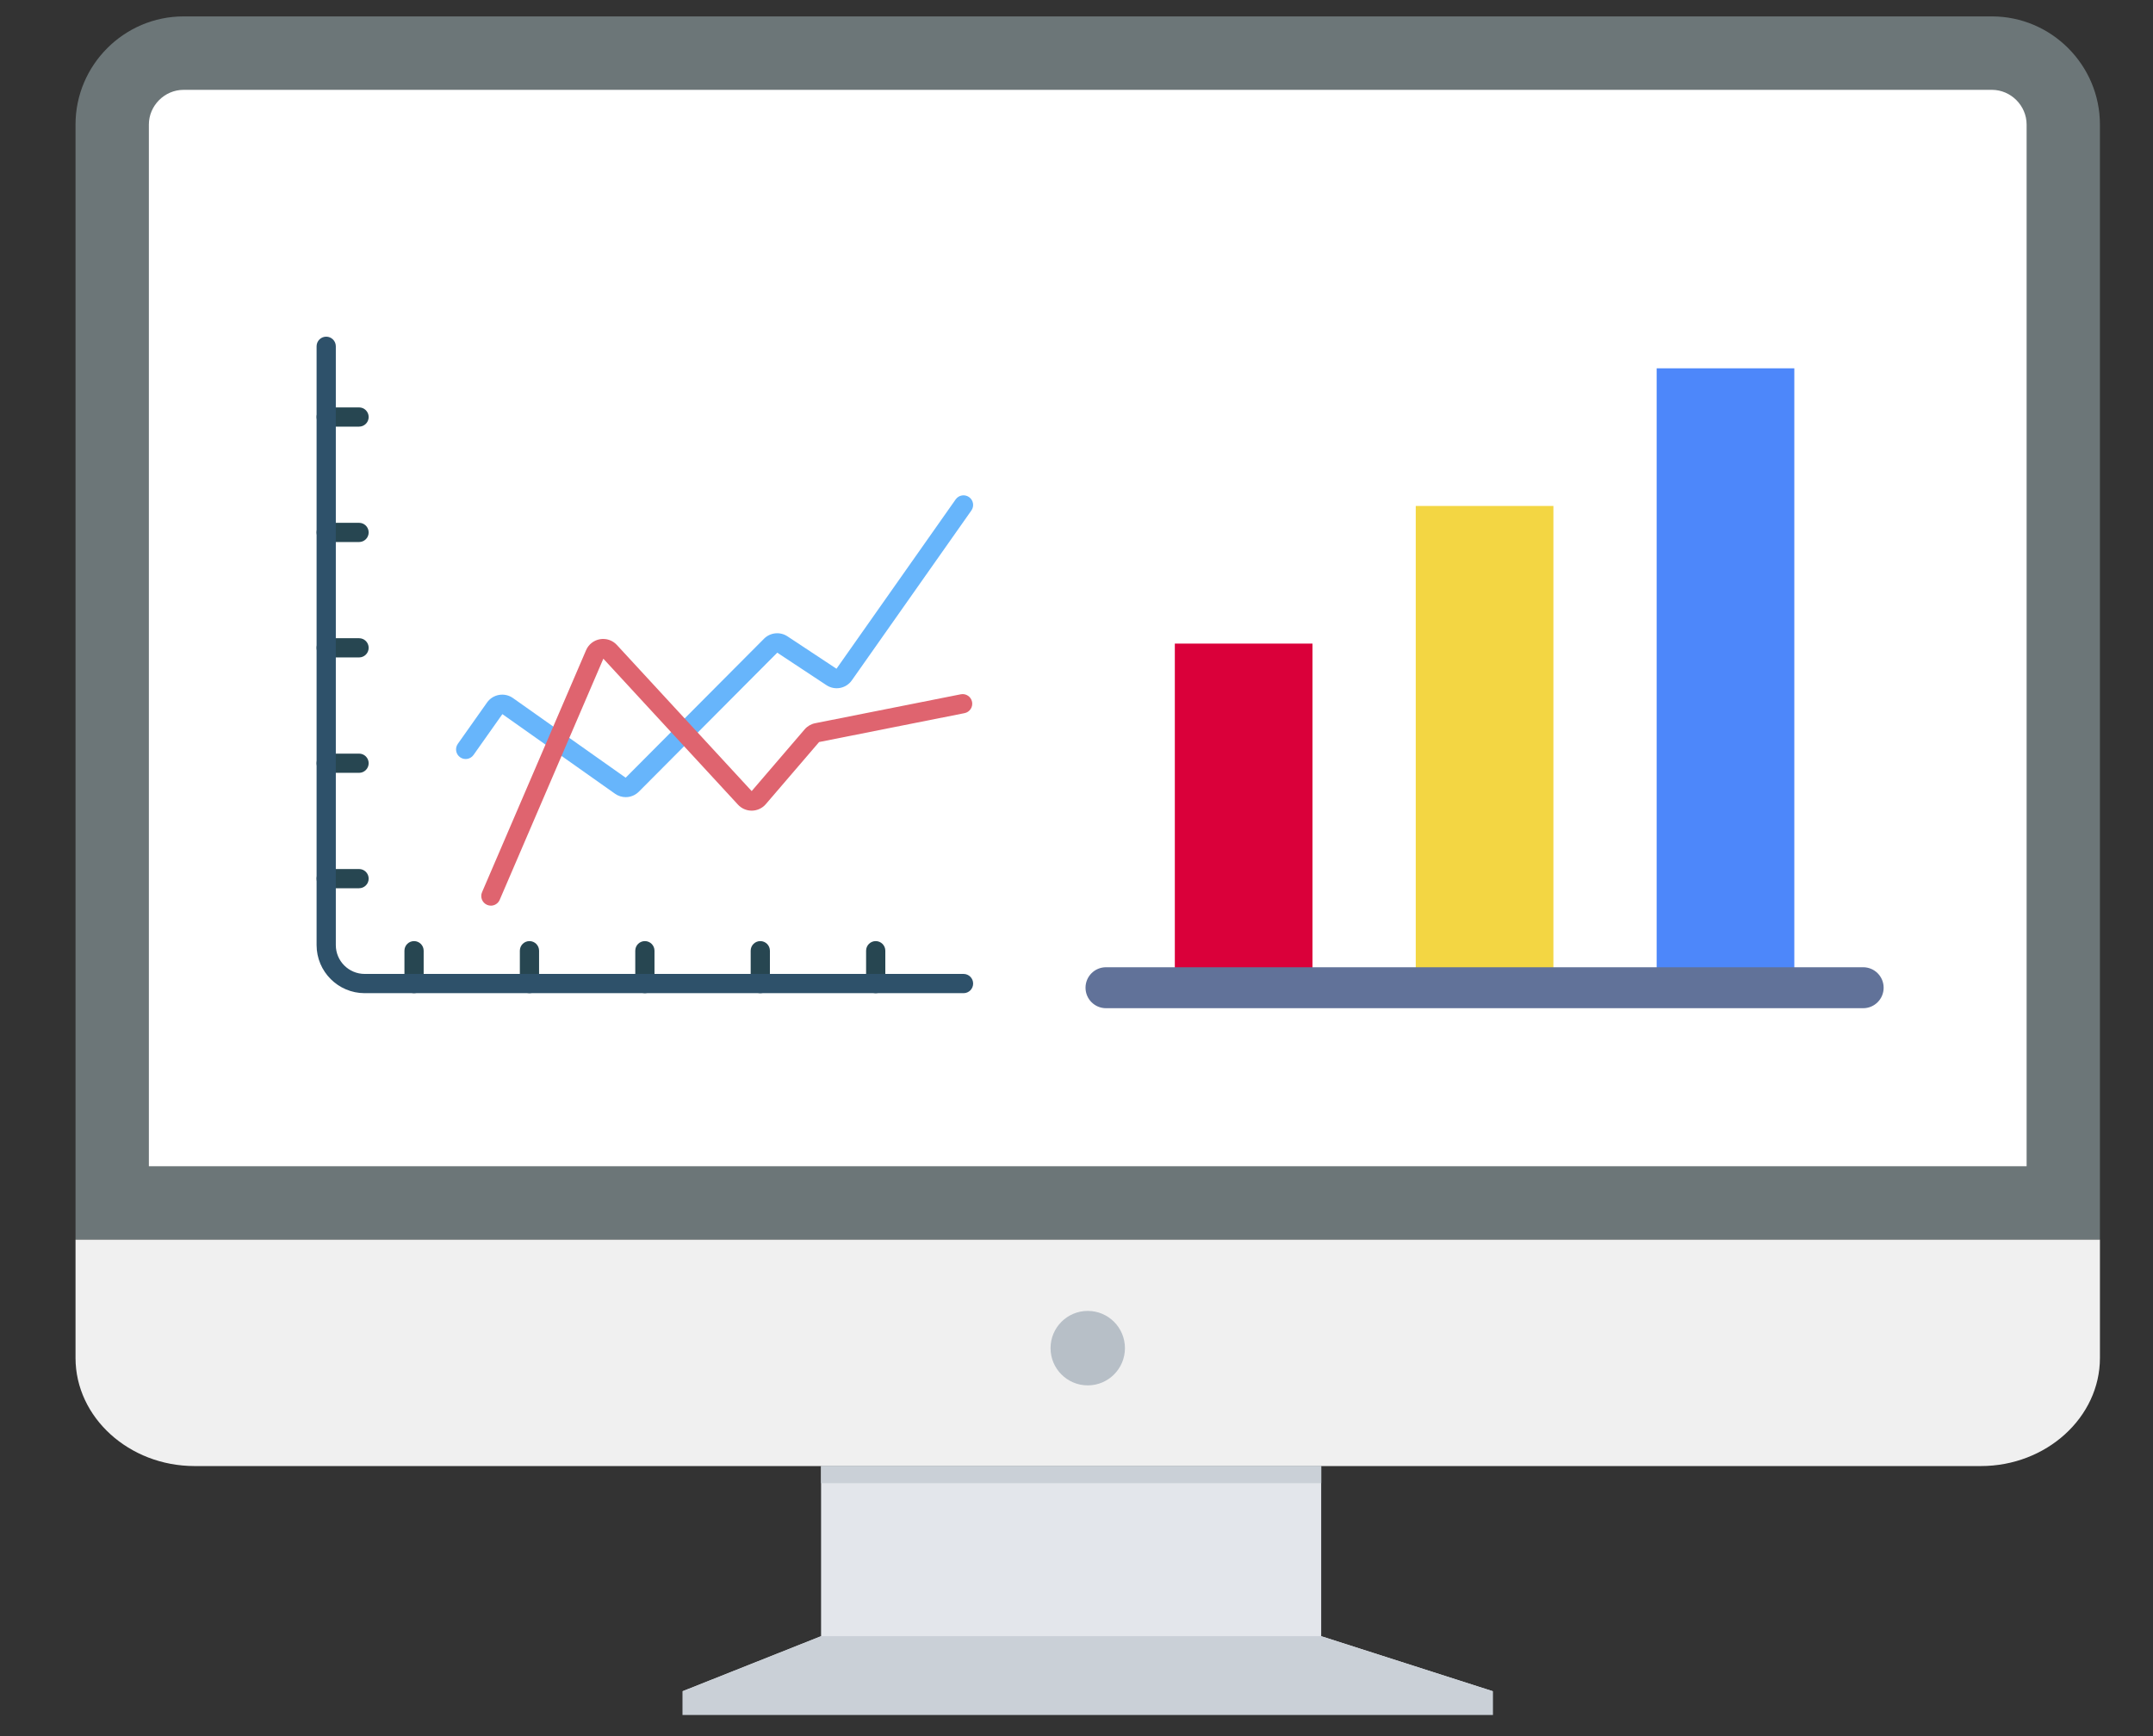 <?xml version="1.0" encoding="utf-8"?>
<!-- Generator: Adobe Illustrator 27.9.0, SVG Export Plug-In . SVG Version: 6.00 Build 0)  -->
<svg version="1.1" id="レイヤー_1" xmlns="http://www.w3.org/2000/svg" xmlns:xlink="http://www.w3.org/1999/xlink" x="0px"
	 y="0px" viewBox="0 0 150.094 121.042" style="enable-background:new 0 0 150.094 121.042;" xml:space="preserve">
<rect x="0" y="0" width="150.094" height="121.042" fill="#333333" stroke="none"/>
<style type="text/css">
	.st0{fill-rule:evenodd;clip-rule:evenodd;fill:#6C7678;}
	.st1{fill-rule:evenodd;clip-rule:evenodd;fill:#FFFFFF;}
	.st2{fill-rule:evenodd;clip-rule:evenodd;fill:#F0F0F0;}
	.st3{fill-rule:evenodd;clip-rule:evenodd;fill:#B7BFC7;}
	.st4{fill-rule:evenodd;clip-rule:evenodd;fill:#E3E6EB;}
	.st5{fill-rule:evenodd;clip-rule:evenodd;fill:#CAD0D7;}
	.st6{fill:#DA003A;}
	.st7{fill:#F3D643;}
	.st8{fill:#4D87FA;}
	.st9{fill:#617299;}
	.st10{fill:#274651;}
	.st11{fill:#2E516A;}
	.st12{fill:#67B5FB;}
	.st13{fill:#DF646F;}
</style>
<g>
	<path class="st0" d="M12.795,1.144h126.071c4.14,0,7.528,3.392,7.528,7.539v77.748H5.265
		V8.683C5.265,4.536,8.653,1.144,12.795,1.144z"/>
	<path class="st1" d="M10.379,81.311h130.904V8.683c0-1.32-1.098-2.419-2.419-2.419
		H12.795c-1.32,0-2.417,1.1-2.417,2.419V81.311z"/>
	<path class="st2" d="M146.395,86.43v8.246c0,4.147-3.735,7.539-8.301,7.539H13.566
		c-4.566,0-8.301-3.392-8.301-7.539v-8.246H146.395z"/>
	<ellipse class="st3" cx="75.831" cy="93.994" rx="2.593" ry="2.596"/>
	<g>
		<path class="st4" d="M92.105,114.077l11.975,3.84H47.579l9.661-3.84v-11.862h34.865V114.077
			z"/>
		<path class="st5" d="M57.24,114.077h34.865l11.975,3.84v1.655H75.831H47.579v-1.655
			L57.24,114.077z"/>
	</g>
	<path class="st5" d="M57.24,102.215h34.867v1.193H57.24V102.215z"/>
	<g>
		<path class="st6" d="M81.902,44.873h9.597V68.865h-9.597V44.873z"/>
		<path class="st7" d="M98.697,35.276h9.597V68.865h-9.597V35.276z"/>
		<path class="st8" d="M115.492,25.679h9.597V68.865h-9.597V25.679z"/>
		<path class="st9" d="M129.888,70.293H77.104c-0.789,0-1.428-0.639-1.428-1.428
			c0-0.789,0.639-1.428,1.428-1.428h52.784c0.789,0,1.428,0.639,1.428,1.428
			C131.316,69.654,130.676,70.293,129.888,70.293z"/>
	</g>
	<g>
		<g>
			<g>
				<g>
					<g>
						<path class="st10" d="M25.031,29.745h-2.29c-0.37,0-0.67-0.3-0.67-0.67
							c0-0.37,0.3-0.67,0.67-0.67h2.29c0.37,0,0.67,0.3,0.67,0.67
							C25.702,29.445,25.402,29.745,25.031,29.745z"/>
					</g>
					<g>
						<path class="st10" d="M25.031,37.791h-2.29c-0.37,0-0.67-0.3-0.67-0.67
							c0-0.37,0.3-0.67,0.67-0.67h2.29c0.37,0,0.67,0.3,0.67,0.67
							C25.702,37.491,25.402,37.791,25.031,37.791z"/>
					</g>
					<g>
						<path class="st10" d="M25.031,45.837h-2.29c-0.37,0-0.67-0.3-0.67-0.67
							s0.3-0.67,0.67-0.67h2.29c0.37,0,0.67,0.3,0.67,0.67
							S25.402,45.837,25.031,45.837z"/>
					</g>
					<g>
						<path class="st10" d="M25.031,53.883h-2.29c-0.37,0-0.67-0.3-0.67-0.67
							s0.3-0.67,0.67-0.67h2.29c0.37,0,0.67,0.3,0.67,0.67
							S25.402,53.883,25.031,53.883z"/>
					</g>
					<g>
						<path class="st10" d="M25.031,61.929h-2.29c-0.37,0-0.67-0.3-0.67-0.67
							c0-0.37,0.3-0.67,0.67-0.67h2.29c0.37,0,0.67,0.3,0.67,0.67
							C25.702,61.629,25.402,61.929,25.031,61.929z"/>
					</g>
				</g>
				<g>
					<g>
						<path class="st10" d="M28.865,69.245c-0.37,0-0.67-0.3-0.67-0.67v-2.29
							c0-0.37,0.3-0.67,0.67-0.67c0.37,0,0.67,0.3,0.67,0.67v2.29
							C29.536,68.945,29.235,69.245,28.865,69.245z"/>
					</g>
					<g>
						<path class="st10" d="M36.911,69.245c-0.37,0-0.67-0.3-0.67-0.67v-2.29
							c0-0.37,0.3-0.67,0.67-0.67s0.67,0.3,0.67,0.67v2.29
							C37.582,68.945,37.281,69.245,36.911,69.245z"/>
					</g>
					<g>
						<path class="st10" d="M44.957,69.245c-0.37,0-0.67-0.3-0.67-0.67v-2.29
							c0-0.37,0.3-0.67,0.67-0.67c0.37,0,0.67,0.3,0.67,0.67v2.29
							C45.628,68.945,45.327,69.245,44.957,69.245z"/>
					</g>
					<g>
						<path class="st10" d="M53.003,69.245c-0.37,0-0.67-0.3-0.67-0.67v-2.29
							c0-0.37,0.3-0.67,0.67-0.67c0.37,0,0.67,0.3,0.67,0.67v2.29
							C53.673,68.945,53.373,69.245,53.003,69.245z"/>
					</g>
					<g>
						<path class="st10" d="M61.049,69.245c-0.37,0-0.67-0.3-0.67-0.67v-2.29
							c0-0.37,0.3-0.67,0.67-0.67s0.67,0.3,0.67,0.67v2.29
							C61.719,68.945,61.419,69.245,61.049,69.245z"/>
					</g>
				</g>
				<g>
					<path class="st11" d="M67.173,69.245H25.423c-1.849,0-3.352-1.504-3.352-3.352V24.143
						c0-0.37,0.3-0.67,0.67-0.67s0.67,0.3,0.67,0.67v41.749
						c0,1.109,0.902,2.011,2.011,2.011h41.749c0.37,0,0.67,0.3,0.67,0.67
						C67.843,68.945,67.543,69.245,67.173,69.245z"/>
				</g>
			</g>
		</g>
		<g>
			<g>
				<path class="st12" d="M43.623,55.578c-0.26,0-0.522-0.078-0.749-0.239l-7.851-5.549
					l-2.012,2.847c-0.214,0.302-0.632,0.374-0.934,0.161
					c-0.302-0.214-0.374-0.632-0.161-0.935l2.038-2.884
					c0.413-0.584,1.223-0.723,1.807-0.31l7.856,5.553l9.646-9.69
					c0.434-0.436,1.12-0.506,1.633-0.167l3.419,2.26l8.308-11.806
					c0.213-0.303,0.631-0.375,0.934-0.162c0.303,0.213,0.376,0.631,0.162,0.934
					l-8.333,11.842c-0.406,0.577-1.186,0.725-1.775,0.335l-3.425-2.263
					l-9.647,9.69c-0.252,0.253-0.584,0.383-0.918,0.383L43.623,55.578z"/>
			</g>
			<g>
				<path class="st13" d="M34.22,63.143c-0.088,0-0.178-0.018-0.264-0.055
					c-0.34-0.146-0.497-0.541-0.351-0.881l7.253-16.875
					c0.174-0.405,0.538-0.691,0.972-0.766c0.435-0.074,0.873,0.075,1.172,0.399
					l9.4,10.191l3.694-4.305c0.188-0.219,0.448-0.371,0.731-0.427l10.152-2.017
					c0.363-0.072,0.716,0.164,0.788,0.527c0.072,0.363-0.164,0.716-0.527,0.788
					l-10.137,2.014l-3.717,4.332c-0.241,0.281-0.591,0.445-0.961,0.452
					c-0.008,0-0.015,0-0.023,0c-0.361,0-0.707-0.151-0.953-0.417
					l-9.387-10.177l-7.226,16.812c-0.109,0.254-0.356,0.406-0.616,0.406
					L34.22,63.143z"/>
			</g>
		</g>
	</g>
</g>
</svg>

